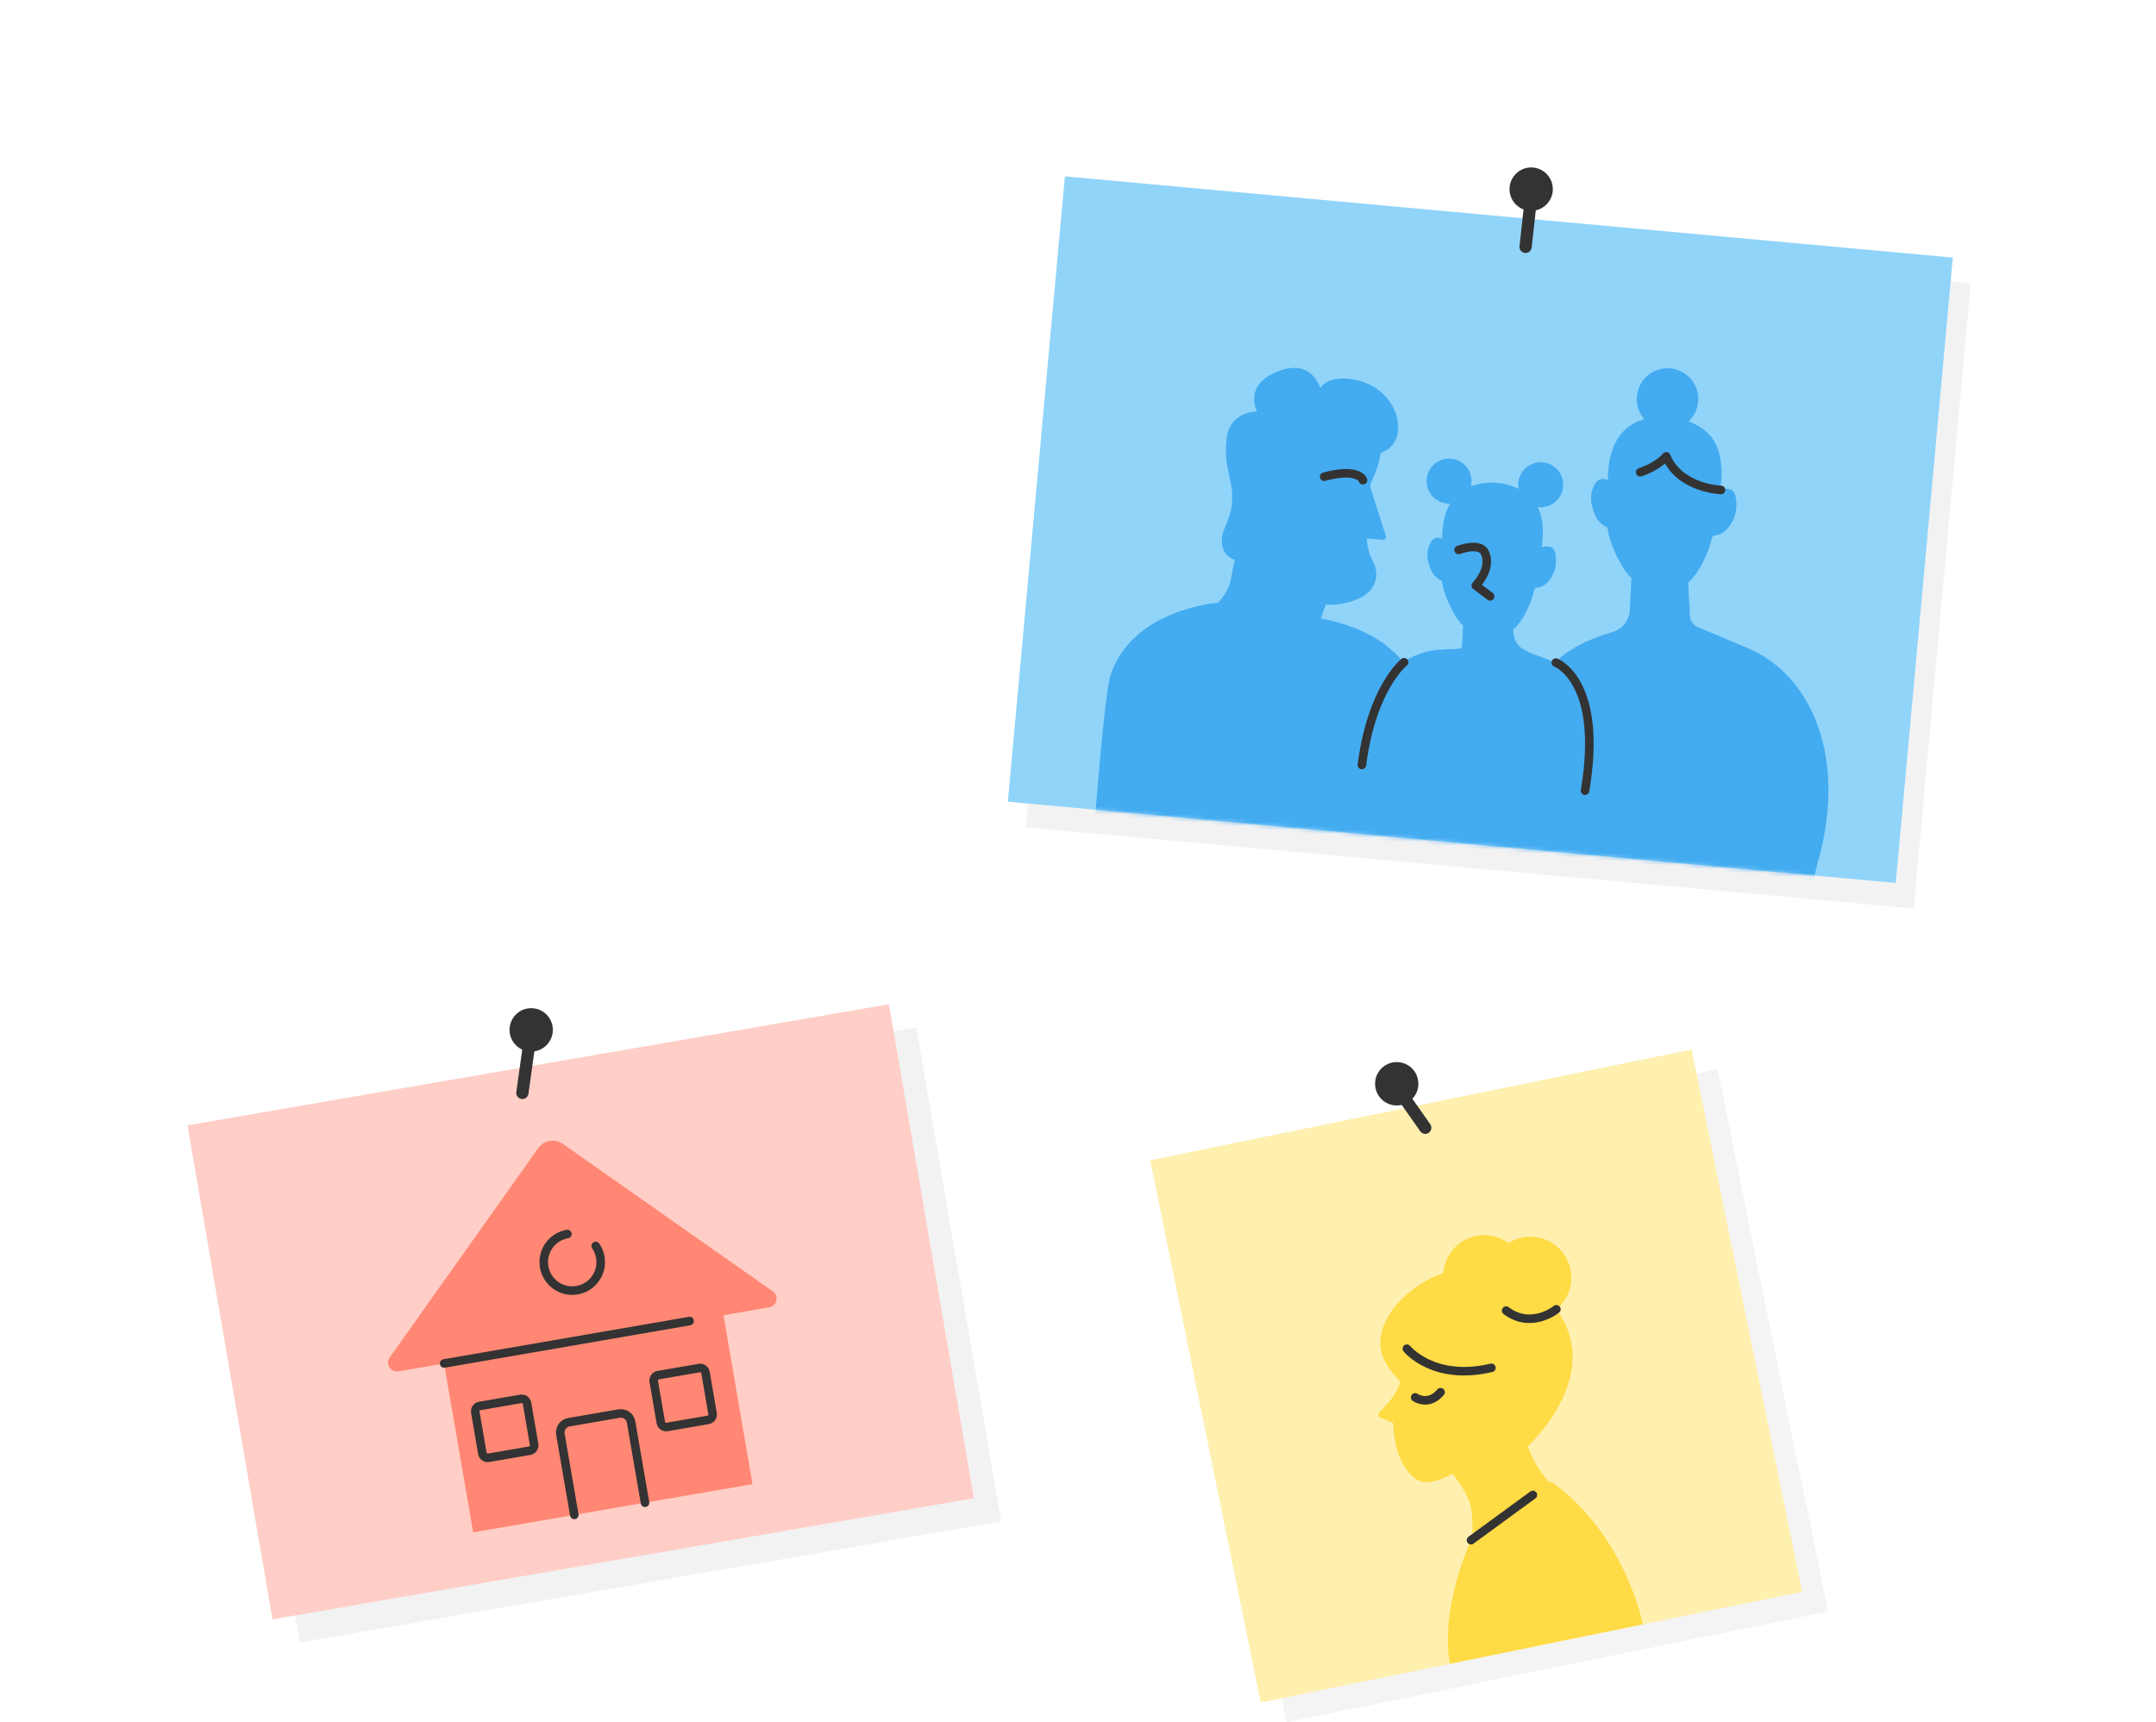 <svg width="552" height="441" viewBox="0 0 552 441" fill="none" xmlns="http://www.w3.org/2000/svg">
<path opacity="0.27" d="M439.706 273.771L301.072 302.125L329.376 440.993L468.009 412.638L439.706 273.771Z" fill="#D9D9DB"/>
<path opacity="0.33" d="M234.585 263.087L55.007 294.091L76.771 420.58L256.356 389.569L234.592 263.079L234.585 263.087Z" fill="#D9D9DB"/>
<path opacity="0.33" d="M504.575 72.511L277.229 51.703L262.625 211.824L489.963 232.632L504.568 72.511H504.575Z" fill="#D9D9DB"/>
<path d="M227.584 257.149L47.999 288.153L69.763 414.643L249.348 383.639L227.584 257.149Z" fill="#FFCEC7"/>
<path d="M183.311 325.669L111.786 338.018L121.143 392.377L192.667 380.028L183.311 325.669Z" fill="#FF8773"/>
<path d="M102.023 351.151L196.932 334.759C198.932 334.416 199.509 331.825 197.845 330.657L144.099 292.902C142.063 291.472 139.253 291.953 137.808 293.982L99.783 347.589C98.615 349.246 100.024 351.487 102.016 351.144L102.023 351.151Z" fill="#FF8773"/>
<path d="M147.038 387.909L143.476 367.239C143.228 365.794 144.199 364.422 145.644 364.174L158.511 361.955C159.956 361.707 161.321 362.678 161.576 364.123L165.138 384.792" stroke="#333333" stroke-width="2.19" stroke-linecap="round" stroke-linejoin="round"/>
<path d="M113.713 349.131L176.56 338.271" stroke="#333333" stroke-width="2.19" stroke-linecap="round" stroke-linejoin="round"/>
<path d="M152.522 319.04C153.098 319.879 153.507 320.864 153.697 321.937C154.383 325.908 151.719 329.688 147.748 330.374C143.785 331.06 140.005 328.389 139.326 324.419C138.64 320.448 141.304 316.668 145.267 315.982" stroke="#333333" stroke-width="2.19" stroke-linecap="round" stroke-linejoin="round"/>
<path d="M133.339 358.197L122.822 360.014C122.071 360.145 121.56 360.861 121.691 361.62L123.501 372.151C123.632 372.903 124.348 373.414 125.099 373.283L135.616 371.465C136.368 371.334 136.879 370.619 136.748 369.86L134.938 359.328C134.806 358.576 134.091 358.065 133.339 358.197Z" stroke="#333333" stroke-width="2.19" stroke-linecap="round" stroke-linejoin="round"/>
<path d="M179.029 350.305L168.512 352.123C167.76 352.254 167.249 352.969 167.38 353.728L169.19 364.26C169.322 365.012 170.037 365.523 170.789 365.391L181.306 363.574C182.058 363.442 182.569 362.727 182.437 361.968L180.627 351.436C180.496 350.685 179.781 350.174 179.029 350.305Z" stroke="#333333" stroke-width="2.19" stroke-linecap="round" stroke-linejoin="round"/>
<path d="M499.983 65.958L272.644 45.158L258.04 205.279L485.379 226.087L499.983 65.966V65.958Z" fill="#91D4F9"/>
<mask id="mask0_4536_16401" style="mask-type:luminance" maskUnits="userSpaceOnUse" x="232" y="0" width="308" height="230">
<path d="M539.462 26.378L251.262 0.001L232.746 202.993L520.946 229.37L539.462 26.385V26.378Z" fill="white"/>
</mask>
<g mask="url(#mask0_4536_16401)">
<path opacity="0.54" d="M465.249 221.309C473.248 194.174 463.782 172.723 447.338 165.907C445.317 165.067 438.303 162.046 434.778 160.63C433.544 160.134 432.727 158.951 432.676 157.608L432.216 149.2L432.413 148.982C434.705 146.872 436.851 143.245 438.485 137.319C438.515 137.202 438.536 137.143 438.536 137.143C438.536 137.143 439.785 137.216 441.171 136.341C442.354 135.596 443.835 133.589 444.331 131.48C444.733 129.801 444.726 126.765 443.675 125.714C442.624 124.67 440.398 125.408 440.39 125.408C440.39 125.408 440.828 123.32 440.77 120.598C440.697 117.43 439.96 113.387 437.062 110.716C436.325 110.037 435.311 109.307 434.07 108.658C433.544 108.38 432.96 108.117 432.355 107.884C433.683 106.614 434.581 104.892 434.77 102.914C435.179 98.578 431.997 94.739 427.669 94.323C423.341 93.915 419.509 97.097 419.093 101.432C418.882 103.687 419.641 105.811 421.027 107.38C420.721 107.461 420.407 107.555 420.101 107.658C419.604 107.818 419.145 108.008 418.707 108.22C410.861 111.978 411.795 123.006 411.62 122.941C410.934 122.619 409.27 122.109 408.219 124.152C406.985 126.546 407.058 129.049 408.562 132.261C409.503 134.282 411.554 135.078 411.554 135.078C412.123 139.136 414.225 143.15 415.685 145.544C416.247 146.464 416.918 147.303 417.692 148.033L417.276 156.265C417.13 158.805 415.451 161.002 413.05 161.776C409.124 163.031 403.256 164.783 398.096 169.607C395.191 168.315 392.367 167.52 391.177 166.892C388.849 165.651 388.082 165.067 387.506 162.389L387.44 161.17C389.542 159.331 391.498 156.083 392.987 150.682C393.016 150.58 393.038 150.529 393.038 150.529C393.038 150.529 394.147 150.587 395.366 149.821C396.41 149.157 397.724 147.383 398.169 145.522C398.519 144.033 398.519 141.347 397.585 140.428C396.651 139.501 394.687 140.15 394.687 140.15C394.687 140.15 395.082 138.304 395.023 135.895C394.979 134.027 394.673 131.808 393.709 129.838C393.782 129.852 393.855 129.86 393.928 129.867C397.089 130.166 399.906 127.838 400.198 124.67C400.497 121.503 398.169 118.686 395.009 118.386C391.848 118.087 389.031 120.415 388.739 123.583C388.688 124.138 388.725 124.67 388.82 125.196C388.418 124.999 388.009 124.809 387.571 124.641C386.323 124.159 384.353 123.583 381.886 123.583C380.112 123.583 378.631 123.889 377.543 124.196C377.273 124.276 376.996 124.349 376.719 124.437C376.675 124.451 376.638 124.466 376.609 124.481C376.66 124.24 376.711 123.992 376.733 123.736C377.033 120.569 374.704 117.751 371.544 117.452C368.384 117.153 365.567 119.481 365.275 122.649C364.976 125.816 367.304 128.633 370.464 128.933C370.734 128.955 370.997 128.955 371.252 128.947C368.924 133.013 369.325 138.005 369.216 137.961C368.61 137.676 367.136 137.231 366.209 139.041C365.121 141.158 365.18 143.369 366.515 146.223C367.355 148.018 369.158 148.719 369.158 148.719C369.661 152.31 371.522 155.864 372.814 157.988C373.31 158.805 373.909 159.542 374.588 160.192L374.303 165.841C372.347 166.921 366.413 164.892 359.246 169.512C353.072 161.798 342.963 159.214 338.161 158.397C338.862 156.273 339.453 154.842 339.453 154.842C339.453 154.842 343.591 155.193 347.89 153.273C351.977 151.441 353.546 147.507 351.466 143.61C350.174 141.201 349.97 138.793 349.933 138.085C349.933 137.975 350.021 137.881 350.13 137.895L354.174 138.194C354.641 138.231 354.984 137.778 354.838 137.333L350.963 125.181C350.787 124.641 350.817 124.057 351.028 123.539C351.597 122.138 353.086 119.408 353.466 116.007C354.24 115.73 354.926 115.372 355.495 114.934C360.83 110.803 357.422 99.14 346.751 97.206C340.27 96.031 338.322 98.892 338.052 99.337H338C337.789 98.622 335.636 92.258 328.075 94.79C317.893 98.199 321.849 105.388 321.849 105.388C321.849 105.388 314.748 105.183 314.018 112.533C313.295 119.824 315.478 122.006 315.485 127.349C315.485 132.699 312.93 135.209 312.828 138.041C312.711 141.384 314.412 142.763 316.105 143.318C315.828 144.77 315.448 146.734 315.098 148.587C314.675 150.792 313.346 152.602 311.901 154.324C311.901 154.324 290.108 155.879 284.379 172.694C281.365 181.533 274.971 287.747 274.971 287.747L322.958 287.703L322.593 291.455L347.27 291.44L345.591 331.516C345.532 332.954 344.642 334.238 343.306 334.793L327.44 341.405C325.892 342.048 324.973 343.653 325.192 345.31C325.447 347.237 327.14 348.645 329.082 348.529L352.824 347.127C355.707 346.96 358.049 344.741 358.385 341.865L364.195 291.418H367.493L363.764 342.369C363.552 345.259 365.443 347.879 368.245 348.58L391.308 354.397C393.191 354.871 395.118 353.805 395.731 351.959C396.257 350.368 395.651 348.616 394.25 347.697L379.894 338.231C378.689 337.442 378.054 336.012 378.266 334.589L387.893 269.063C390.374 268.727 392.593 268.326 394.49 267.924C393.177 274.617 391.673 281.74 389.951 288.893L416.867 291.433L424.845 264.399L429.749 287.587L430.844 292.761L458.439 295.367C457.213 283.536 453.381 273.544 450.871 263.56C450.871 263.56 457.016 257.086 465.263 221.317L465.249 221.302V221.309ZM398.264 247.124C398.234 247.306 398.198 247.496 398.161 247.686C398.118 247.927 398.081 248.182 398.03 248.43C398.03 248.43 398.468 245.89 398.256 247.124H398.264Z" fill="#008AE9"/>
</g>
<path d="M419.929 120.926C419.929 120.926 424.133 119.671 426.607 116.854C430.103 125.13 440.634 125.459 440.634 125.459" stroke="#333333" stroke-width="2.19" stroke-linecap="round" stroke-linejoin="round"/>
<path d="M359.495 169.574C359.495 169.574 351.24 176.047 348.686 195.885" stroke="#333333" stroke-width="2.19" stroke-linecap="round" stroke-linejoin="round"/>
<path d="M398.338 169.665C398.338 169.665 410.607 174.212 405.819 202.464" stroke="#333333" stroke-width="2.19" stroke-linecap="round" stroke-linejoin="round"/>
<path d="M373.435 140.822C373.435 140.822 378.741 138.757 380.113 141.428C382.179 145.457 377.843 149.938 377.843 149.938L381.522 152.704" stroke="#333333" stroke-width="2.19" stroke-linecap="round" stroke-linejoin="round"/>
<path d="M348.965 122.97C348.965 122.97 348.016 119.656 339.024 122.065" stroke="#333333" stroke-width="2.19" stroke-linecap="round" stroke-linejoin="round"/>
<path d="M433.115 268.736L294.481 297.09L322.784 435.958L461.418 407.603L433.115 268.736Z" fill="#FFF0B0"/>
<path d="M378.661 351.961C378.661 351.961 382.23 345.414 386.142 349.683C389.966 353.843 384.427 361.084 381.077 361.529" fill="#FFDB45"/>
<path d="M353.715 346.274C350.365 333.312 375.333 315.643 392.536 329.24C416.117 347.865 390.988 370.512 390.988 370.512L380.822 372.213L370.356 362.732C370.356 362.732 355.839 354.529 353.701 346.282L353.715 346.274Z" fill="#FFDB45"/>
<path d="M376.844 398.425C376.844 398.425 377.552 388.951 376.311 384.879C375.202 381.252 371.83 377.332 371.83 377.332C371.83 377.332 366.845 380.42 363.649 379.266C361.496 378.493 358.08 375.23 357.036 368.041C356.722 365.859 356.664 364.363 356.664 364.363L353.351 362.976C352.84 362.765 352.694 362.1 353.088 361.706C354.701 360.071 358.591 356.349 358.591 352.518C358.591 350.569 356.941 347.029 360.08 338.694C360.138 338.541 360.197 338.38 360.262 338.22C364.473 327.55 378.267 326.104 382.909 329.221C382.909 329.221 390.879 337.278 390.733 337.278C396.295 344.511 392.675 354.357 390.449 358.006C388.719 360.838 389.726 366.158 389.726 366.158C389.938 366.969 390.208 367.793 390.543 368.625C391.558 371.143 392.324 376.172 401.732 384.828L392.324 398.031L376.83 398.41L376.844 398.425Z" fill="#FFDB45"/>
<path d="M397.15 379.366L376.619 394.372C376.619 394.372 368.642 411.37 371.211 426.032C380.947 424.047 420.614 415.924 420.614 415.924C420.614 415.924 416.286 393.08 397.157 379.359L397.15 379.366Z" fill="#FFDB45"/>
<path d="M391.828 337.656C397.616 337.656 402.302 332.956 402.302 327.161C402.302 321.366 397.609 316.666 391.828 316.666C386.048 316.666 381.355 321.366 381.355 327.161C381.355 332.956 386.048 337.656 391.828 337.656Z" fill="#FFDB45"/>
<path d="M379.991 337.24C385.779 337.24 390.465 332.54 390.465 326.745C390.465 320.95 385.772 316.25 379.991 316.25C374.211 316.25 369.518 320.95 369.518 326.745C369.518 332.54 374.211 337.24 379.991 337.24Z" fill="#FFDB45"/>
<path d="M362.328 357.817C362.328 357.817 365.714 360.196 368.831 356.488" stroke="#333333" stroke-width="2.19" stroke-linecap="round" stroke-linejoin="round"/>
<path d="M360.198 345.347C360.198 345.347 366.978 353.784 381.853 350.244" stroke="#333333" stroke-width="2.19" stroke-linecap="round" stroke-linejoin="round"/>
<path d="M376.62 394.38L392.465 382.797" stroke="#333333" stroke-width="2.19" stroke-linecap="round" stroke-linejoin="round"/>
<path d="M398.483 335.26C398.483 335.26 392.097 340.486 385.609 335.596" stroke="#333333" stroke-width="2.19" stroke-linecap="round" stroke-linejoin="round"/>
<path d="M136.004 263.718L133.741 279.848" stroke="#333333" stroke-width="3.138" stroke-linecap="round" stroke-linejoin="round"/>
<path d="M136.004 269.261C139.062 269.261 141.543 266.772 141.543 263.707C141.543 260.642 139.062 258.153 136.004 258.153C132.946 258.153 130.457 260.642 130.457 263.707C130.457 266.772 132.938 269.261 136.004 269.261Z" fill="#333333"/>
<path d="M392.026 50.221L390.595 63.205" stroke="#333333" stroke-width="3.138" stroke-linecap="round" stroke-linejoin="round"/>
<path d="M392.025 52.868C393.485 52.868 394.675 51.679 394.675 50.219C394.675 48.759 393.492 47.57 392.025 47.57C390.558 47.57 389.383 48.759 389.383 50.219C389.383 51.679 390.566 52.868 392.025 52.868Z" fill="#333333"/>
<path d="M358.043 279.011L364.903 288.769" stroke="#333333" stroke-width="3.138" stroke-linecap="round" stroke-linejoin="round"/>
<path d="M358.044 281.664C359.504 281.664 360.686 280.474 360.686 279.014C360.686 277.555 359.504 276.365 358.044 276.365C356.584 276.365 355.395 277.555 355.395 279.014C355.395 280.474 356.577 281.664 358.044 281.664Z" fill="#333333"/>
<path d="M357.605 283.066C360.663 283.066 363.145 280.577 363.145 277.511C363.145 274.446 360.663 271.957 357.605 271.957C354.547 271.957 352.059 274.446 352.059 277.511C352.059 280.577 354.54 283.066 357.605 283.066Z" fill="#333333"/>
<path d="M392.025 53.985C395.083 53.985 397.565 51.496 397.565 48.431C397.565 45.366 395.083 42.877 392.025 42.877C388.967 42.877 386.479 45.366 386.479 48.431C386.479 51.496 388.96 53.985 392.025 53.985Z" fill="#333333"/>
</svg>
